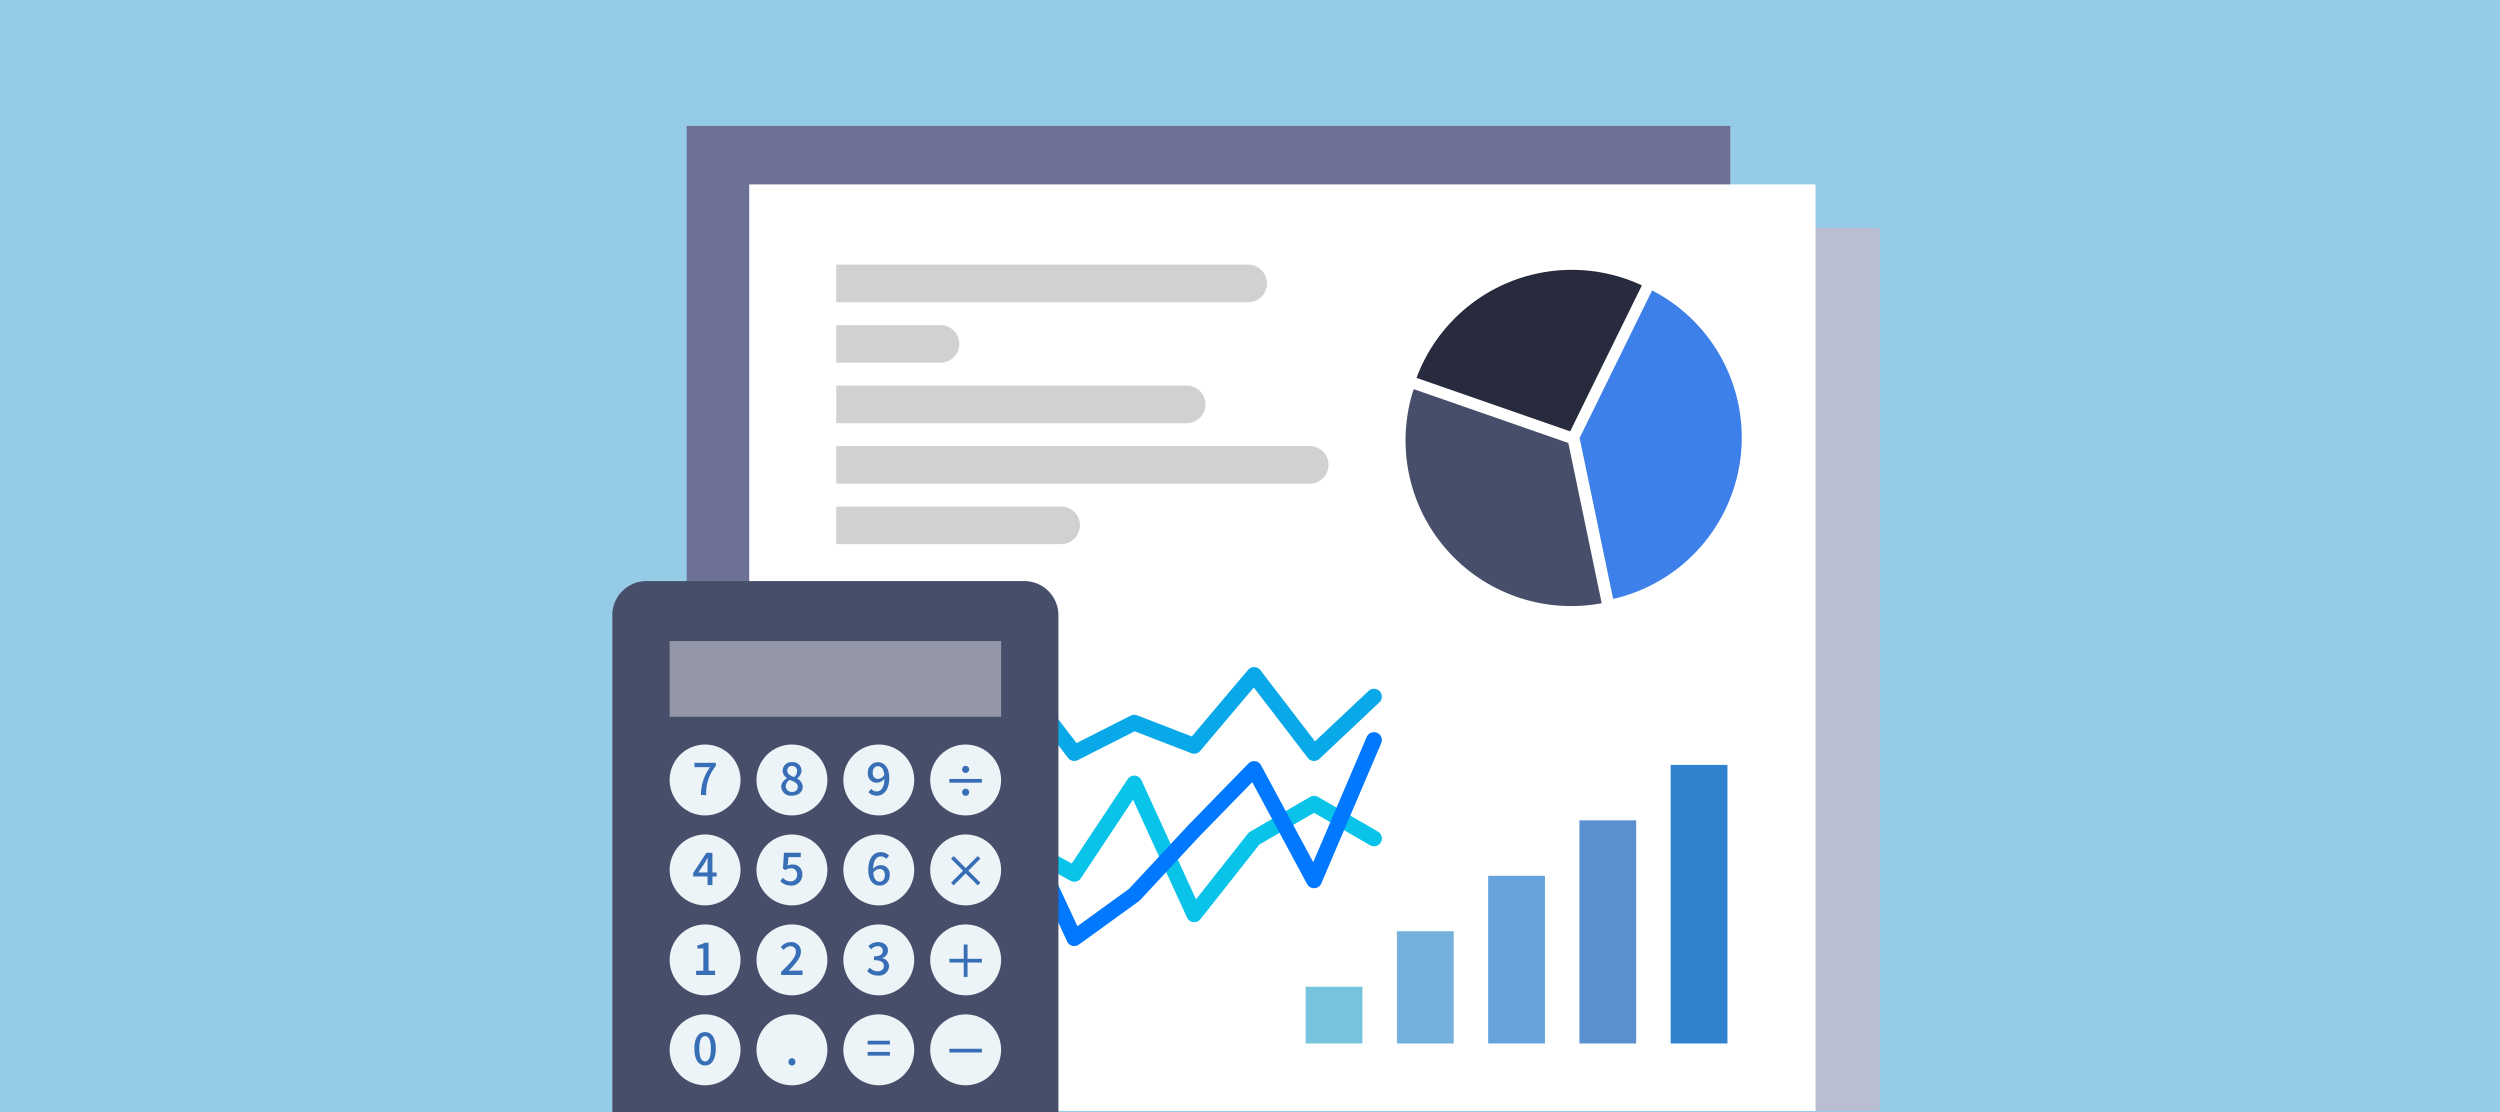 <svg xmlns="http://www.w3.org/2000/svg" width="317" height="141" viewBox="0 0 317 141">
  <g id="zoom_service2" transform="translate(-802 -1477)">
    <rect id="長方形_173" data-name="長方形 173" width="317" height="141" transform="translate(802 1477)" fill="#95cbe6"/>
    <g id="グループ_115" data-name="グループ 115" transform="translate(1226.641 1289.679)">
      <rect id="長方形_177" data-name="長方形 177" width="132.326" height="111.988" transform="translate(-318.605 216.202)" fill="#b9bed1"/>
      <rect id="長方形_178" data-name="長方形 178" width="132.326" height="124.9" transform="translate(-337.569 203.29)" fill="#6d7196"/>
      <rect id="長方形_179" data-name="長方形 179" width="135.21" height="117.488" transform="translate(-329.64 210.702)" fill="#fff"/>
      <g id="グループ_92" data-name="グループ 92" transform="translate(-259.085 284.309)">
        <g id="グループ_91" data-name="グループ 91">
          <rect id="長方形_180" data-name="長方形 180" width="7.199" height="7.199" transform="translate(0 28.127)" fill="#75c3dc"/>
          <rect id="長方形_181" data-name="長方形 181" width="7.199" height="14.231" transform="translate(11.571 21.095)" fill="#73b0dc"/>
          <rect id="長方形_182" data-name="長方形 182" width="7.199" height="21.263" transform="translate(23.143 14.064)" fill="#66a3dc"/>
          <rect id="長方形_183" data-name="長方形 183" width="7.199" height="28.294" transform="translate(34.714 7.032)" fill="#5a8fd0"/>
          <rect id="長方形_184" data-name="長方形 184" width="7.199" height="35.326" transform="translate(46.285)" fill="#3183d0"/>
        </g>
      </g>
      <g id="グループ_94" data-name="グループ 94" transform="translate(-318.605 220.876)" style="isolation: isolate">
        <g id="グループ_93" data-name="グループ 93" transform="translate(0)">
          <path id="パス_301" data-name="パス 301" d="M-121.743,311.348a2.385,2.385,0,0,0-2.385-2.385h-52.234v4.77h52.234A2.385,2.385,0,0,0-121.743,311.348Z" transform="translate(176.362 -308.963)" fill="#d1d1d1"/>
          <path id="パス_302" data-name="パス 302" d="M-160.757,357.424a2.385,2.385,0,0,0-2.385-2.385h-13.22v4.77h13.22A2.385,2.385,0,0,0-160.757,357.424Z" transform="translate(176.362 -347.371)" fill="#d1d1d1"/>
          <path id="パス_303" data-name="パス 303" d="M-129.545,403.5a2.385,2.385,0,0,0-2.385-2.385h-44.431v4.77h44.431A2.385,2.385,0,0,0-129.545,403.5Z" transform="translate(176.362 -385.78)" fill="#d1d1d1"/>
          <path id="パス_304" data-name="パス 304" d="M-113.94,449.576a2.385,2.385,0,0,0-2.385-2.385h-60.037v4.77h60.037A2.385,2.385,0,0,0-113.94,449.576Z" transform="translate(176.362 -424.188)" fill="#d1d1d1"/>
          <path id="パス_305" data-name="パス 305" d="M-145.462,495.651a2.385,2.385,0,0,0-2.385-2.385h-28.515v4.77h28.515A2.385,2.385,0,0,0-145.462,495.651Z" transform="translate(176.362 -462.596)" fill="#d1d1d1"/>
        </g>
      </g>
      <g id="グループ_95" data-name="グループ 95" transform="translate(-246.422 221.53)">
        <path id="パス_306" data-name="パス 306" d="M258.433,403.831a21,21,0,0,0,23.84,27.147l-4.236-20.322Z" transform="translate(-257.395 -388.698)" fill="#474e6a"/>
        <path id="パス_307" data-name="パス 307" d="M294.361,314.87A21.008,21.008,0,0,0,265.787,326.6l19.48,6.782Z" transform="translate(-264.39 -312.893)" fill="#282a3d"/>
        <path id="パス_308" data-name="パス 308" d="M408.457,356.519a20.994,20.994,0,0,0-9.218-27.915l-9.193,18.712,4.254,20.41A20.953,20.953,0,0,0,408.457,356.519Z" transform="translate(-367.971 -325.989)" fill="#3d80e9"/>
      </g>
      <g id="グループ_96" data-name="グループ 96" transform="translate(-311.223 272.902)">
        <path id="パス_309" data-name="パス 309" d="M-132,716.033l7.6,3.119,8.967-6.787,6.239,3.394,7.6-11.461,7.6,16.592,7.6-9.625,7.6-4.4,7.6,4.4" transform="translate(132.002 -690.534)" fill="none" stroke="#09c3e9" stroke-linecap="round" stroke-linejoin="round" stroke-width="2"/>
        <path id="パス_310" data-name="パス 310" d="M-132,657.976l7.6,7.708,7.6,3.3,7.6,16.32,7.6-5.5,7.6-8.166,7.6-7.793,7.6,14.125,7.6-17.794" transform="translate(132.002 -651.922)" fill="none" stroke="#0078ff" stroke-linecap="round" stroke-linejoin="round" stroke-width="2"/>
        <path id="パス_311" data-name="パス 311" d="M-132,622.516l7.6,2.568,7.6-3.485,7.6,9.908,7.6-3.854,7.6,2.935,7.6-8.989,7.6,9.908,7.6-7.156" transform="translate(132.002 -621.599)" fill="none" stroke="#09a9e9" stroke-linecap="round" stroke-linejoin="round" stroke-width="2"/>
      </g>
      <g id="グループ_114" data-name="グループ 114" transform="translate(-347.001 261)">
        <path id="パス_312" data-name="パス 312" d="M-290.433,617.4H-347v-63a4.336,4.336,0,0,1,4.323-4.323h47.922a4.336,4.336,0,0,1,4.323,4.323Z" transform="translate(347.001 -550.078)" fill="#474e6a"/>
        <g id="グループ_97" data-name="グループ 97" transform="translate(5.889 20.725)">
          <circle id="楕円形_22" data-name="楕円形 22" cx="4.497" cy="4.497" r="4.497" transform="translate(1.379)" fill="#ecf4f8"/>
          <circle id="楕円形_23" data-name="楕円形 23" cx="4.497" cy="4.497" r="4.497" transform="translate(12.391 0)" fill="#ecf4f8"/>
          <circle id="楕円形_24" data-name="楕円形 24" cx="4.497" cy="4.497" r="4.497" transform="translate(23.404 0)" fill="#ecf4f8"/>
          <circle id="楕円形_25" data-name="楕円形 25" cx="4.497" cy="4.497" r="4.497" transform="translate(34.417)" fill="#ecf4f8"/>
          <circle id="楕円形_26" data-name="楕円形 26" cx="4.497" cy="4.497" r="4.497" transform="translate(0 13.469) rotate(-22.5)" fill="#ecf4f8"/>
          <circle id="楕円形_27" data-name="楕円形 27" cx="4.497" cy="4.497" r="4.497" transform="matrix(0.23, -0.973, 0.973, 0.23, 11.479, 19.246)" fill="#ecf4f8"/>
          <circle id="楕円形_28" data-name="楕円形 28" cx="4.497" cy="4.497" r="4.497" transform="translate(21.541 15.903) rotate(-45)" fill="#ecf4f8"/>
          <circle id="楕円形_29" data-name="楕円形 29" cx="4.497" cy="4.497" r="4.497" transform="translate(33.038 13.469) rotate(-22.5)" fill="#ecf4f8"/>
          <circle id="楕円形_30" data-name="楕円形 30" cx="4.497" cy="4.497" r="4.497" transform="translate(1.379 22.812)" fill="#ecf4f8"/>
          <circle id="楕円形_31" data-name="楕円形 31" cx="4.497" cy="4.497" r="4.497" transform="translate(12.391 22.812)" fill="#ecf4f8"/>
          <circle id="楕円形_32" data-name="楕円形 32" cx="4.497" cy="4.497" r="4.497" transform="translate(23.404 22.812)" fill="#ecf4f8"/>
          <circle id="楕円形_33" data-name="楕円形 33" cx="4.497" cy="4.497" r="4.497" transform="translate(0.716 42.433) rotate(-80.783)" fill="#ecf4f8"/>
          <circle id="楕円形_34" data-name="楕円形 34" cx="4.497" cy="4.497" r="4.497" transform="translate(10.529 38.715) rotate(-45)" fill="#ecf4f8"/>
          <circle id="楕円形_35" data-name="楕円形 35" cx="4.497" cy="4.497" r="4.497" transform="translate(22.491 42.058) rotate(-76.717)" fill="#ecf4f8"/>
          <circle id="楕円形_36" data-name="楕円形 36" cx="4.497" cy="4.497" r="4.497" transform="translate(33.755 42.433) rotate(-80.783)" fill="#ecf4f8"/>
          <circle id="楕円形_37" data-name="楕円形 37" cx="4.497" cy="4.497" r="4.497" transform="translate(34.417 22.812)" fill="#ecf4f8"/>
        </g>
        <g id="グループ_98" data-name="グループ 98" transform="translate(42.746 46.08)">
          <path id="パス_313" data-name="パス 313" d="M-87.838,829.272v1.823h-.48v-1.823h-1.817V828.8h1.817v-1.817h.48V828.8h1.817v.474Z" transform="translate(90.135 -826.981)" fill="#376eb5"/>
        </g>
        <rect id="長方形_185" data-name="長方形 185" width="42.032" height="9.605" transform="translate(7.268 7.606)" fill="#fdfeff" opacity="0.414"/>
        <g id="グループ_99" data-name="グループ 99" transform="translate(10.416 23.046)">
          <path id="パス_314" data-name="パス 314" d="M-282.433,689.119h-1.977v-.554h2.708v.4a5.349,5.349,0,0,0-1.211,3.691h-.674A5.9,5.9,0,0,1-282.433,689.119Z" transform="translate(284.41 -688.565)" fill="#376eb5"/>
        </g>
        <g id="グループ_100" data-name="グループ 100" transform="translate(21.412 22.966)">
          <path id="パス_315" data-name="パス 315" d="M-218.335,691.21a1.245,1.245,0,0,1,.754-1.074v-.023a1.163,1.163,0,0,1-.566-.954,1.093,1.093,0,0,1,1.2-1.074,1.079,1.079,0,0,1,1.188,1.1,1.267,1.267,0,0,1-.554.96v.028a1.186,1.186,0,0,1,.708,1.057c0,.623-.549,1.1-1.36,1.1A1.224,1.224,0,0,1-218.335,691.21Zm2.108,0c0-.486-.463-.651-1.034-.886a1.021,1.021,0,0,0-.491.823.736.736,0,0,0,.8.708A.648.648,0,0,0-216.227,691.21Zm-.086-1.988a.616.616,0,0,0-.646-.663.57.57,0,0,0-.6.6c0,.44.4.634.869.817A1.028,1.028,0,0,0-216.312,689.222Z" transform="translate(218.335 -688.085)" fill="#376eb5"/>
        </g>
        <g id="グループ_101" data-name="グループ 101" transform="translate(32.407 22.966)">
          <path id="パス_316" data-name="パス 316" d="M-152.192,691.884l.36-.406a.883.883,0,0,0,.657.314c.537,0,.988-.411,1.017-1.611a1.242,1.242,0,0,1-.92.5,1.115,1.115,0,0,1-1.183-1.263,1.257,1.257,0,0,1,1.251-1.331c.806,0,1.457.634,1.457,1.988,0,1.611-.76,2.257-1.588,2.257A1.39,1.39,0,0,1-152.192,691.884Zm1.228-1.68a.982.982,0,0,0,.788-.508c-.074-.754-.383-1.1-.828-1.1-.36,0-.646.3-.646.823C-151.65,689.919-151.41,690.2-150.964,690.2Z" transform="translate(152.261 -688.085)" fill="#376eb5"/>
        </g>
        <g id="グループ_102" data-name="グループ 102" transform="translate(42.746 23.429)">
          <path id="パス_317" data-name="パス 317" d="M-86.021,692.995h-4.114v-.474h4.114Zm-1.606-1.685a.452.452,0,0,1-.451.451.452.452,0,0,1-.451-.451.451.451,0,0,1,.451-.446A.451.451,0,0,1-87.627,691.31Zm0,2.9a.452.452,0,0,1-.451.451.452.452,0,0,1-.451-.451.451.451,0,0,1,.451-.446A.451.451,0,0,1-87.627,694.206Z" transform="translate(90.135 -690.864)" fill="#376eb5"/>
        </g>
        <g id="グループ_103" data-name="グループ 103" transform="translate(10.25 34.452)">
          <path id="パス_318" data-name="パス 318" d="M-283.582,760.109H-285.4v-.44l1.674-2.565h.766v2.5h.531v.509h-.531v1.085h-.617Zm0-.509v-1.034c0-.229.017-.594.029-.823h-.023c-.1.206-.217.4-.337.611l-.829,1.245Z" transform="translate(285.405 -757.104)" fill="#376eb5"/>
        </g>
        <g id="グループ_104" data-name="グループ 104" transform="translate(21.303 34.452)">
          <path id="パス_319" data-name="パス 319" d="M-218.987,760.709l.314-.429a1.346,1.346,0,0,0,.983.451.8.8,0,0,0,.834-.84.753.753,0,0,0-.8-.823,1.106,1.106,0,0,0-.674.24l-.32-.206.126-2h2.131v.554h-1.56l-.1,1.08a1.2,1.2,0,0,1,.577-.143,1.179,1.179,0,0,1,1.28,1.274,1.359,1.359,0,0,1-1.417,1.4A1.861,1.861,0,0,1-218.987,760.709Z" transform="translate(218.987 -757.104)" fill="#376eb5"/>
        </g>
        <g id="グループ_105" data-name="グループ 105" transform="translate(32.459 34.372)">
          <path id="パス_320" data-name="パス 320" d="M-151.952,758.886c0-1.611.754-2.263,1.588-2.263a1.412,1.412,0,0,1,1.051.451l-.36.4a.9.9,0,0,0-.663-.308c-.531,0-.977.4-1.005,1.6a1.272,1.272,0,0,1,.914-.491,1.117,1.117,0,0,1,1.183,1.263,1.258,1.258,0,0,1-1.257,1.331C-151.3,760.868-151.952,760.234-151.952,758.886Zm.629.366c.068.76.371,1.114.817,1.114.366,0,.657-.309.657-.828,0-.5-.251-.783-.7-.783A.98.98,0,0,0-151.323,759.251Z" transform="translate(151.952 -756.623)" fill="#376eb5"/>
        </g>
        <g id="グループ_106" data-name="グループ 106" transform="translate(42.946 34.869)">
          <path id="パス_321" data-name="パス 321" d="M-87.071,761.806l-1.525,1.52-.337-.331,1.525-1.526-1.525-1.52.343-.337,1.52,1.525,1.52-1.525.337.337-1.525,1.52,1.525,1.526-.337.331Z" transform="translate(88.934 -759.612)" fill="#376eb5"/>
        </g>
        <g id="グループ_107" data-name="グループ 107" transform="translate(10.627 45.858)">
          <path id="パス_322" data-name="パス 322" d="M-283.139,829.192h.92v-2.811h-.754v-.417a2.475,2.475,0,0,0,.914-.32h.5v3.548h.823v.543h-2.4Z" transform="translate(283.139 -825.644)" fill="#376eb5"/>
        </g>
        <g id="グループ_108" data-name="グループ 108" transform="translate(21.366 45.778)">
          <path id="パス_323" data-name="パス 323" d="M-218.576,828.952c1.171-1.148,1.88-1.88,1.88-2.519a.666.666,0,0,0-.714-.743,1.14,1.14,0,0,0-.829.469l-.371-.366a1.651,1.651,0,0,1,1.28-.628,1.176,1.176,0,0,1,1.268,1.234c0,.749-.68,1.5-1.554,2.417.212-.023.48-.04.686-.04h1.068v.56h-2.714Z" transform="translate(218.61 -825.164)" fill="#376eb5"/>
        </g>
        <g id="グループ_109" data-name="グループ 109" transform="translate(32.321 45.778)">
          <path id="パス_324" data-name="パス 324" d="M-152.776,828.832l.32-.423a1.359,1.359,0,0,0,.994.463c.474,0,.8-.257.8-.668,0-.451-.3-.743-1.246-.743v-.486c.829,0,1.1-.3,1.1-.7a.572.572,0,0,0-.646-.589,1.185,1.185,0,0,0-.84.4l-.343-.411a1.752,1.752,0,0,1,1.206-.514c.754,0,1.286.388,1.286,1.063a.986.986,0,0,1-.726.954v.028a1.05,1.05,0,0,1,.868,1.028,1.25,1.25,0,0,1-1.405,1.171A1.745,1.745,0,0,1-152.776,828.832Z" transform="translate(152.776 -825.164)" fill="#376eb5"/>
        </g>
        <g id="グループ_110" data-name="グループ 110" transform="translate(10.405 57.183)">
          <path id="パス_325" data-name="パス 325" d="M-284.478,895.811c0-1.377.526-2.108,1.36-2.108s1.36.737,1.36,2.108-.52,2.137-1.36,2.137S-284.478,897.188-284.478,895.811Zm2.091,0c0-1.177-.3-1.588-.731-1.588s-.731.411-.731,1.588.3,1.617.731,1.617S-282.387,896.988-282.387,895.811Z" transform="translate(284.478 -893.703)" fill="#376eb5"/>
        </g>
        <g id="グループ_111" data-name="グループ 111" transform="translate(22.337 60.503)">
          <path id="パス_326" data-name="パス 326" d="M-212.773,914.118a.444.444,0,0,1,.44-.468.444.444,0,0,1,.44.468.437.437,0,0,1-.44.457A.437.437,0,0,1-212.773,914.118Z" transform="translate(212.773 -913.65)" fill="#376eb5"/>
        </g>
        <g id="グループ_112" data-name="グループ 112" transform="translate(32.379 58.286)">
          <path id="パス_327" data-name="パス 327" d="M-152.433,900.329h2.822v.474h-2.822Zm0,1.417h2.822v.474h-2.822Z" transform="translate(152.433 -900.329)" fill="#376eb5"/>
        </g>
        <g id="グループ_113" data-name="グループ 113" transform="translate(42.746 59.303)">
          <path id="パス_328" data-name="パス 328" d="M-86.021,906.915h-4.114v-.474h4.114Z" transform="translate(90.135 -906.441)" fill="#376eb5"/>
        </g>
      </g>
    </g>
  </g>
</svg>
